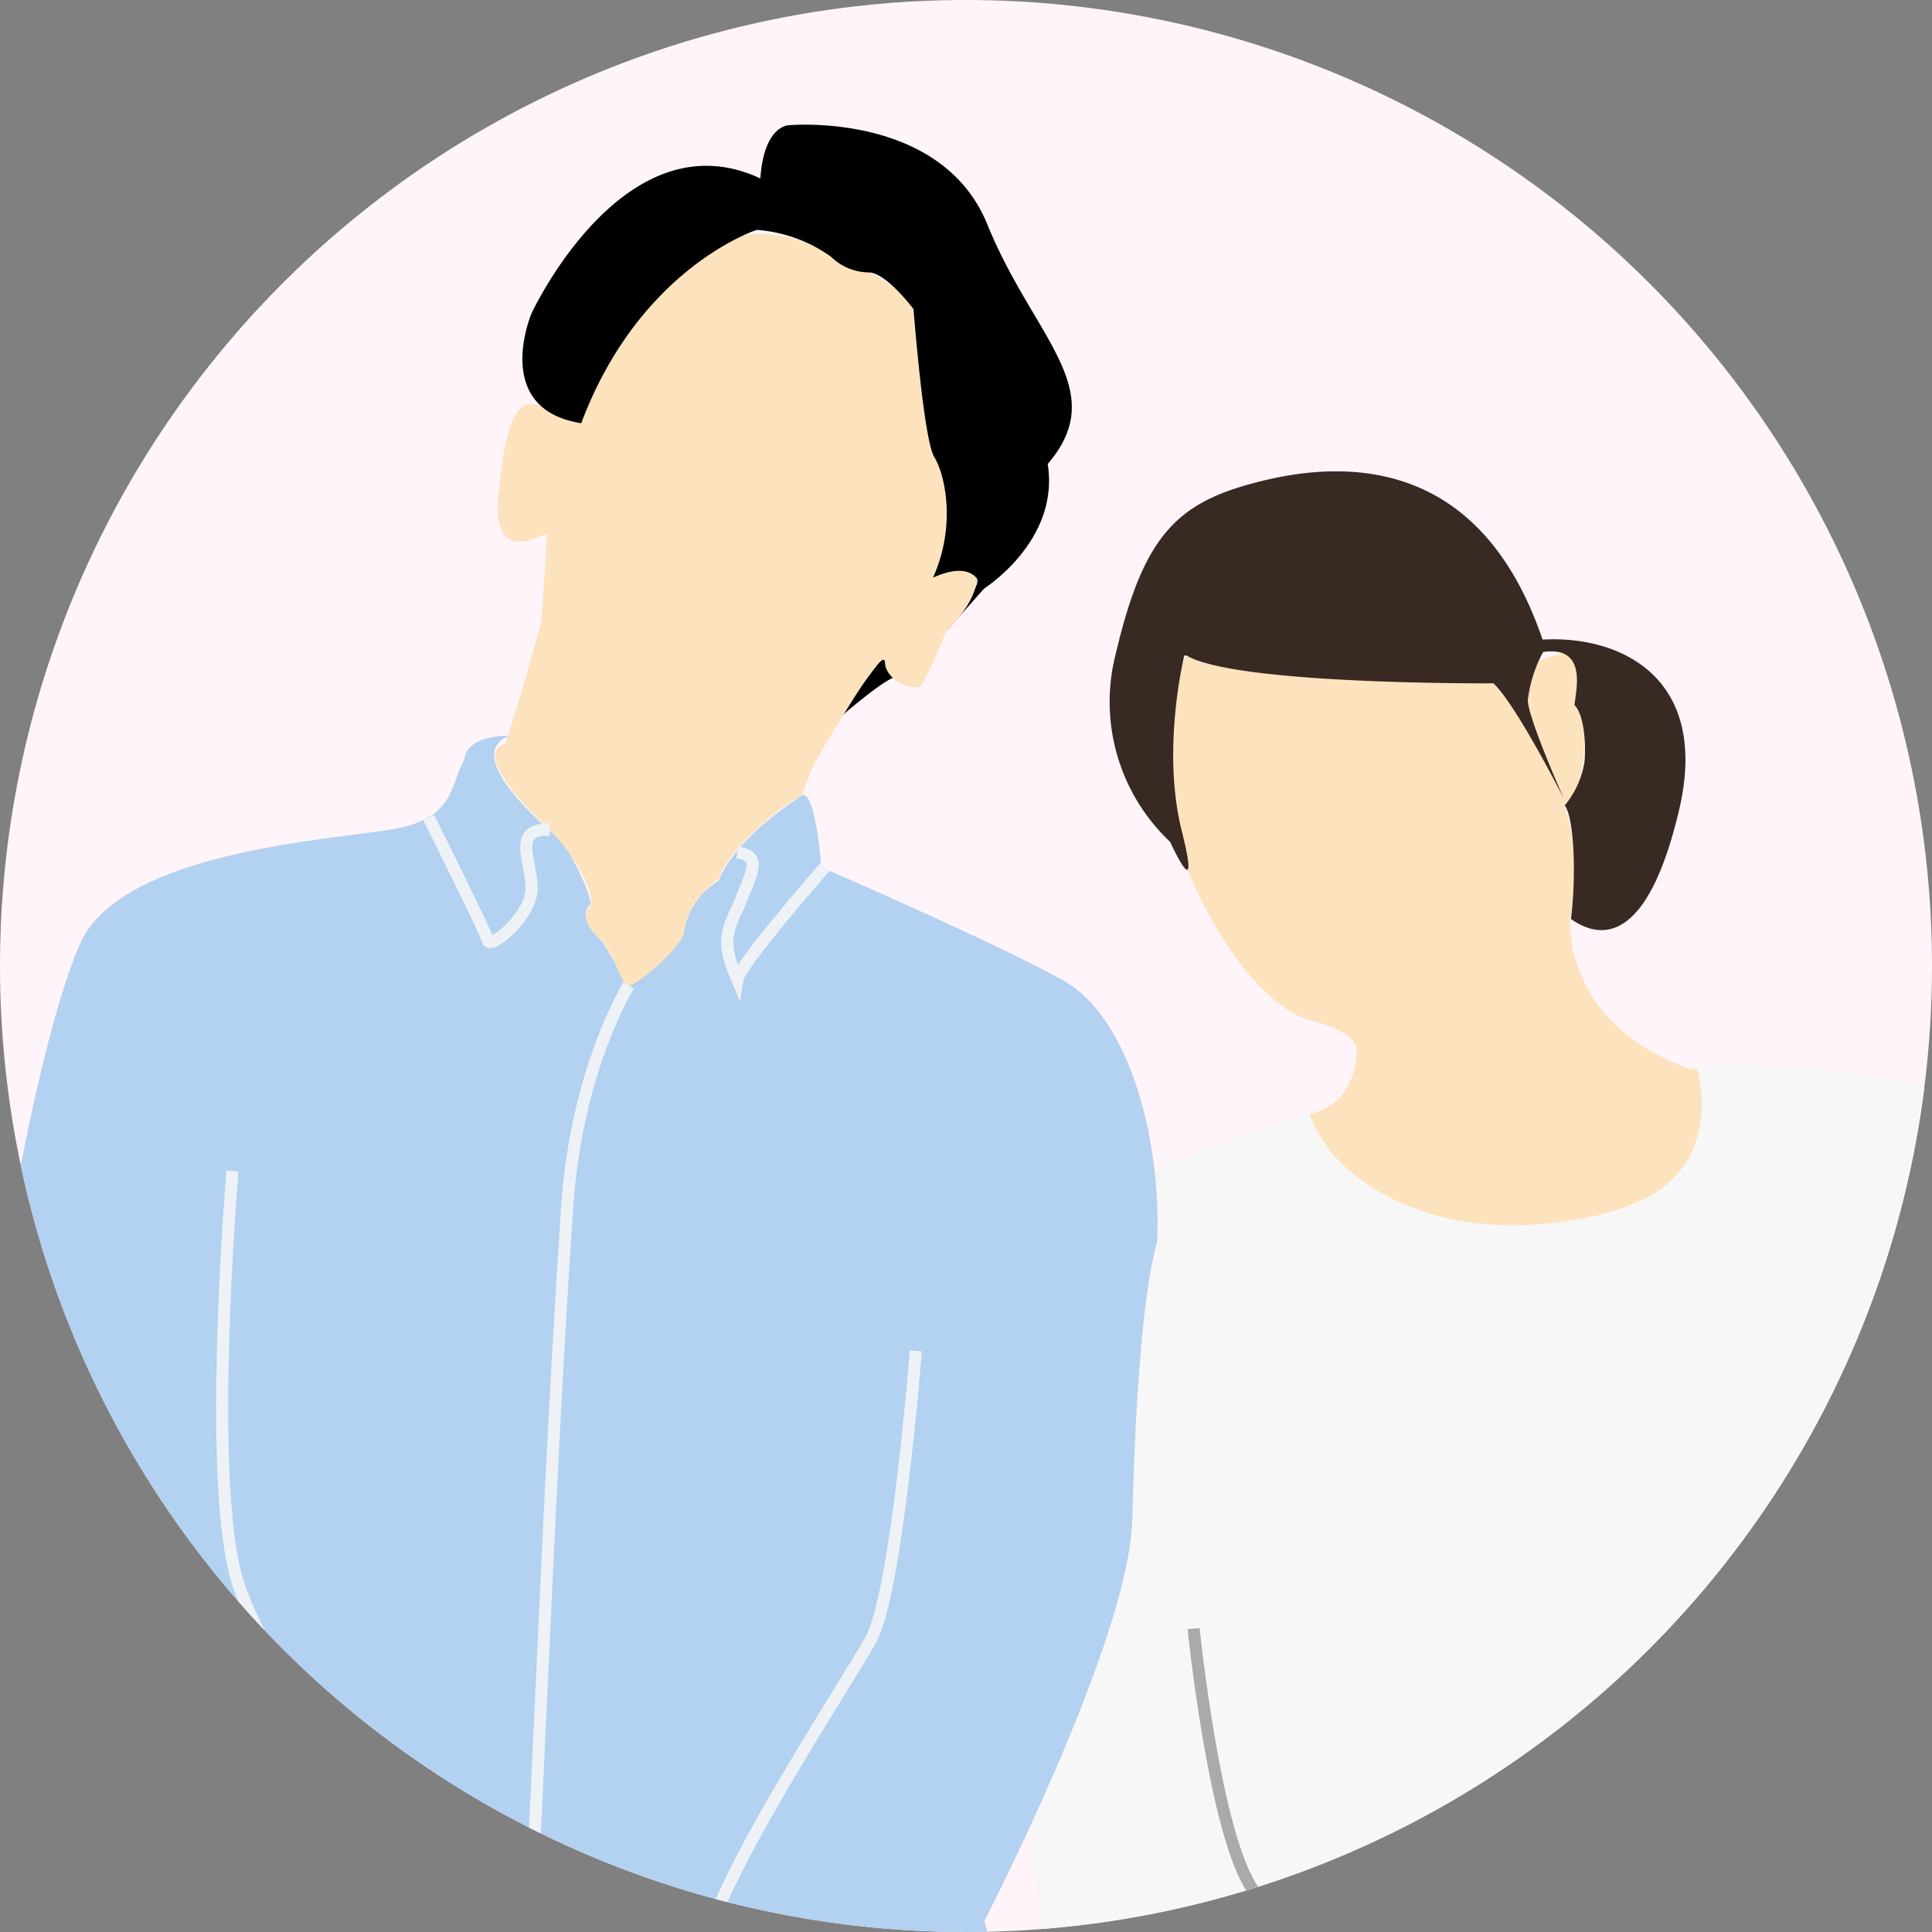 <svg xmlns="http://www.w3.org/2000/svg" xmlns:xlink="http://www.w3.org/1999/xlink" width="160" height="160" viewBox="0 0 160 160">
  <rect x="0" y="0" width="160" height="160" fill="#808080" stroke="none"/>
  <defs>
    <clipPath id="clip-path">
      <circle id="楕円形_77" data-name="楕円形 77" cx="80" cy="80" r="80" transform="translate(560 2720.5)" fill="#eef2f6"/>
    </clipPath>
  </defs>
  <g id="グループ_1578" data-name="グループ 1578" transform="translate(-560 -2720.5)">
    <path id="パス_31567" data-name="パス 31567" d="M80,0A80,80,0,1,1,0,80,80,80,0,0,1,80,0Z" transform="translate(560 2720.5)" fill="#fff4f9"/>
    <g id="マスクグループ_15" data-name="マスクグループ 15" clip-path="url(#clip-path)">
      <g id="グループ_1538" data-name="グループ 1538" transform="translate(525.561 2685.981)">
        <g id="グループ_1536" data-name="グループ 1536" transform="translate(119.786 73.553)">
          <path id="パス_31552" data-name="パス 31552" d="M357.15,188.279s2.2-1.4,1.542-6.977.514-6.537-3.819-4.921-28.936-.441-28.936-.441-5.141,5.434-.147,17.259,10.282,12.852,10.282,12.852,4.021.863,3.929,2.589-.734,4.535-3.929,5.2c.992,2.644,5.606,10.355,16.427,9.572s15.863-4.162,16.99-9.009c.147-4.847-1.714-4.26-1.714-4.26s-10.037-2.742-10.135-12.485a24.25,24.25,0,0,0,.441-4.554A14.734,14.734,0,0,0,357.15,188.279Z" transform="translate(-312.986 -160.611)" fill="#fce3bd"/>
          <path id="パス_31553" data-name="パス 31553" d="M317.684,145.909s-1.909,7.712-.22,14.468-.955.955-.955.955a15.915,15.915,0,0,1-4.48-15.644c2.35-9.988,5.214-12.559,12.118-14.248s18.067-1.983,23.208,13.146c6.463-.367,13.881,3.158,11.31,14.1s-6.39,10.87-8.96,9.033c.441-3.452.294-8.3-.514-9.4a7.431,7.431,0,0,0,1.64-3.648c.147-1.909-.147-4.015-.832-4.651.1-1.175,1.126-4.945-2.595-4.407a11.048,11.048,0,0,0-1.273,4.015c.049,1.518,2.987,8.128,2.987,8.128s-3.917-7.736-5.826-9.548c0,0-21.3.147-25.411-2.3" transform="translate(-304.954 -130.652)" fill="#382923"/>
          <path id="パス_31554" data-name="パス 31554" d="M378.132,317.858c-.392-2.35-.881-15.766-1.763-19.585s-2.546-14.2-5.484-16.647-12.632-4.309-23.893-3.917c0,0,3.244,9.645-7.54,12.24-14.752,3.55-23.012-3.525-24.579-8.323,0,0-15.276,4.9-17.822,7.638s-5.19,53.173-5.19,53.173,2.056,12.73,2.252,16.647,11.555,21.543,12.534,22.326,5.875-13.122,11.75-11.163c0,0,4.309,5.875,8.226,6.659s9.009,1.959,9.009,1.959,3.721,5.973,3.623,6.757c1.469-3.232,8.813-8.813,8.813-8.813s6.953-5.875,7.344-8.813,15.766,3.036,16.353,4.5c1.077-3.917,1.763-11.947,2.35-14a93.811,93.811,0,0,0,2.644-16.549c.2-5.777,1.567-17.038,1.273-19.389A18.577,18.577,0,0,1,378.132,317.858Z" transform="translate(-291.862 -228.473)" fill="#f8f7f7"/>
          <path id="パス_31555" data-name="パス 31555" d="M332.218,417.1s1.762,17.333,4.994,21.739c.881,4.407-1.763,5.582-1.763,5.582l9.8,18.617" transform="translate(-318.716 -321.26)" fill="none" stroke="#aaa" stroke-miterlimit="10" stroke-width="1"/>
          <path id="パス_31556" data-name="パス 31556" d="M492.394,389.617s-2.5,19.83-3.525,22.767-7.785,23.061-7.638,25.264a14.519,14.519,0,0,1-1.175,5.288" transform="translate(-417.092 -302.975)" fill="none" stroke="#aaa" stroke-miterlimit="10" stroke-width="1"/>
        </g>
        <g id="グループ_1537" data-name="グループ 1537" transform="translate(33.268 44.844)">
          <path id="パス_31557" data-name="パス 31557" d="M128.208,261.068c.07-2.4.392-17.234,2.057-23.012.391-8.029-2.154-18.507-7.736-21.641s-20.074-9.4-20.074-9.4-.441-6.145-1.542-5.973c-1.346.881-5.508,3.623-6.977,7.1a6.094,6.094,0,0,0-2.913,4.529c-1.175,1.151-4.529,4.259-4.529,4.259s-1.9-3.427-2.228-3.794-2.13-1.885-.906-3.085c-.294-1.909-2.375-5.214-2.375-5.214s-8.813-6.952-4.382-8.691c0,0-3.427-.2-3.721,1.959-1.175,2.154-.784,4.9-5.973,5.777s-22.522,1.861-25.852,9.5-6.169,25.362-6.169,25.362-1.959,14.493-1.567,17.333a99.768,99.768,0,0,0,11.947,37.211c-3.525,13.318-3.329,17.626-2.154,21.543s42.3,4.7,42.3,4.7,27.81,3.525,31.14-3.917-.588-21.347-.588-21.347S127.914,271.154,128.208,261.068Z" transform="translate(-33.268 -145.521)" fill="#b3d1f0"/>
          <path id="パス_31558" data-name="パス 31558" d="M274.312,157.911l-3.085,3.476s2.644-3.427,2.5-4.113S274.312,157.911,274.312,157.911Z" transform="translate(-191.613 -119.527)"/>
          <path id="パス_31559" data-name="パス 31559" d="M247.144,176.526l-4.16,5.52s4.462-3.951,5.306-3.843A3.073,3.073,0,0,1,247.144,176.526Z" transform="translate(-172.819 -132.469)"/>
          <path id="パス_31560" data-name="パス 31560" d="M195.519,100.423s3.6-2.387,3.672-.184-2.534,4.517-2.534,4.517a35.5,35.5,0,0,1-1.983,4.443c-.551.7-3.048-.257-3.085-1.836s-4.664,6.426-4.994,6.9a17.406,17.406,0,0,0-1.873,4.15c-2.02.955-6.28,4.664-6.867,6.867-2.46,1.8-2.791,3.415-2.938,4.59-.477,1.359-3.819,4.259-4.554,4.259s-.955-2.5-2.571-4.039-.734-2.387-.734-2.387.367-.367.074-1.4a15.949,15.949,0,0,0-3.3-5.067c-1.212-1.028-6.61-6.353-3.672-7.124.808-2.423,2.974-9.8,3.011-10.5s.441-6.5.4-6.83-4.59,2.938-4-3.158,1.469-7.932,3.084-7.6,2.754,1.506,3.122,1.506,6.94-20.086,19.719-14.725,10.906,8.152,10.172,15.717C198.566,95.576,195.519,100.423,195.519,100.423Z" transform="translate(-117.128 -62.847)" fill="#fce3bd"/>
          <path id="パス_31561" data-name="パス 31561" d="M175.808,257.91s-4.321,6.855-5.1,18.41-1.469,25.95-1.469,25.95-1.763,37.406-1.763,38.582" transform="translate(-122.571 -186.624)" fill="none" stroke="#eef2f6" stroke-miterlimit="10" stroke-width="1"/>
          <path id="パス_31562" data-name="パス 31562" d="M142.886,216.35s4.7,9.4,4.9,10.184,3.623-2.056,3.623-4.309-1.689-5.019,1.506-4.859" transform="translate(-106.211 -158.969)" fill="none" stroke="#eef2f6" stroke-miterlimit="10" stroke-width="1"/>
          <path id="パス_31563" data-name="パス 31563" d="M224.864,226.208s-7.05,8.03-7.247,9.3c-.979-2.35-1.273-3.427.1-6.071,1.077-2.84,2.032-4.088-.1-4.456" transform="translate(-155.385 -164.714)" fill="none" stroke="#eef2f6" stroke-miterlimit="10" stroke-width="1"/>
          <path id="パス_31564" data-name="パス 31564" d="M185.493,53.557s-9.695,3.085-14.542,16.011c-7.491-1.175-4.113-9.107-4.113-9.107s7.638-16.451,18.948-11.163c.294-4.407,2.35-4.407,2.35-4.407s12.632-1.175,16.451,8.225,10.282,13.661,4.994,19.829c1.028,6.463-5.434,10.429-5.434,10.429s-.294-2.729-4.064-1.016c1.959-4.358.979-8.581.1-10s-1.714-12.24-1.714-12.24-2.154-2.889-3.623-3.036a4.568,4.568,0,0,1-3.232-1.322A12.2,12.2,0,0,0,185.493,53.557Z" transform="translate(-121.644 -44.844)"/>
          <path id="パス_31565" data-name="パス 31565" d="M92.608,303.862s-2.154,25.46.392,33.881,17.822,30.16,19.976,31.923" transform="translate(-72.188 -217.202)" fill="none" stroke="#eef2f6" stroke-miterlimit="10" stroke-width="1"/>
          <path id="パス_31566" data-name="パス 31566" d="M213.613,348.349s-1.567,19.976-3.721,23.893S196.379,393.2,196.183,398.29l-7.638,3.721" transform="translate(-136.594 -246.804)" fill="none" stroke="#eef2f6" stroke-miterlimit="10" stroke-width="1"/>
        </g>
      </g>
    </g>
  </g>
</svg>
